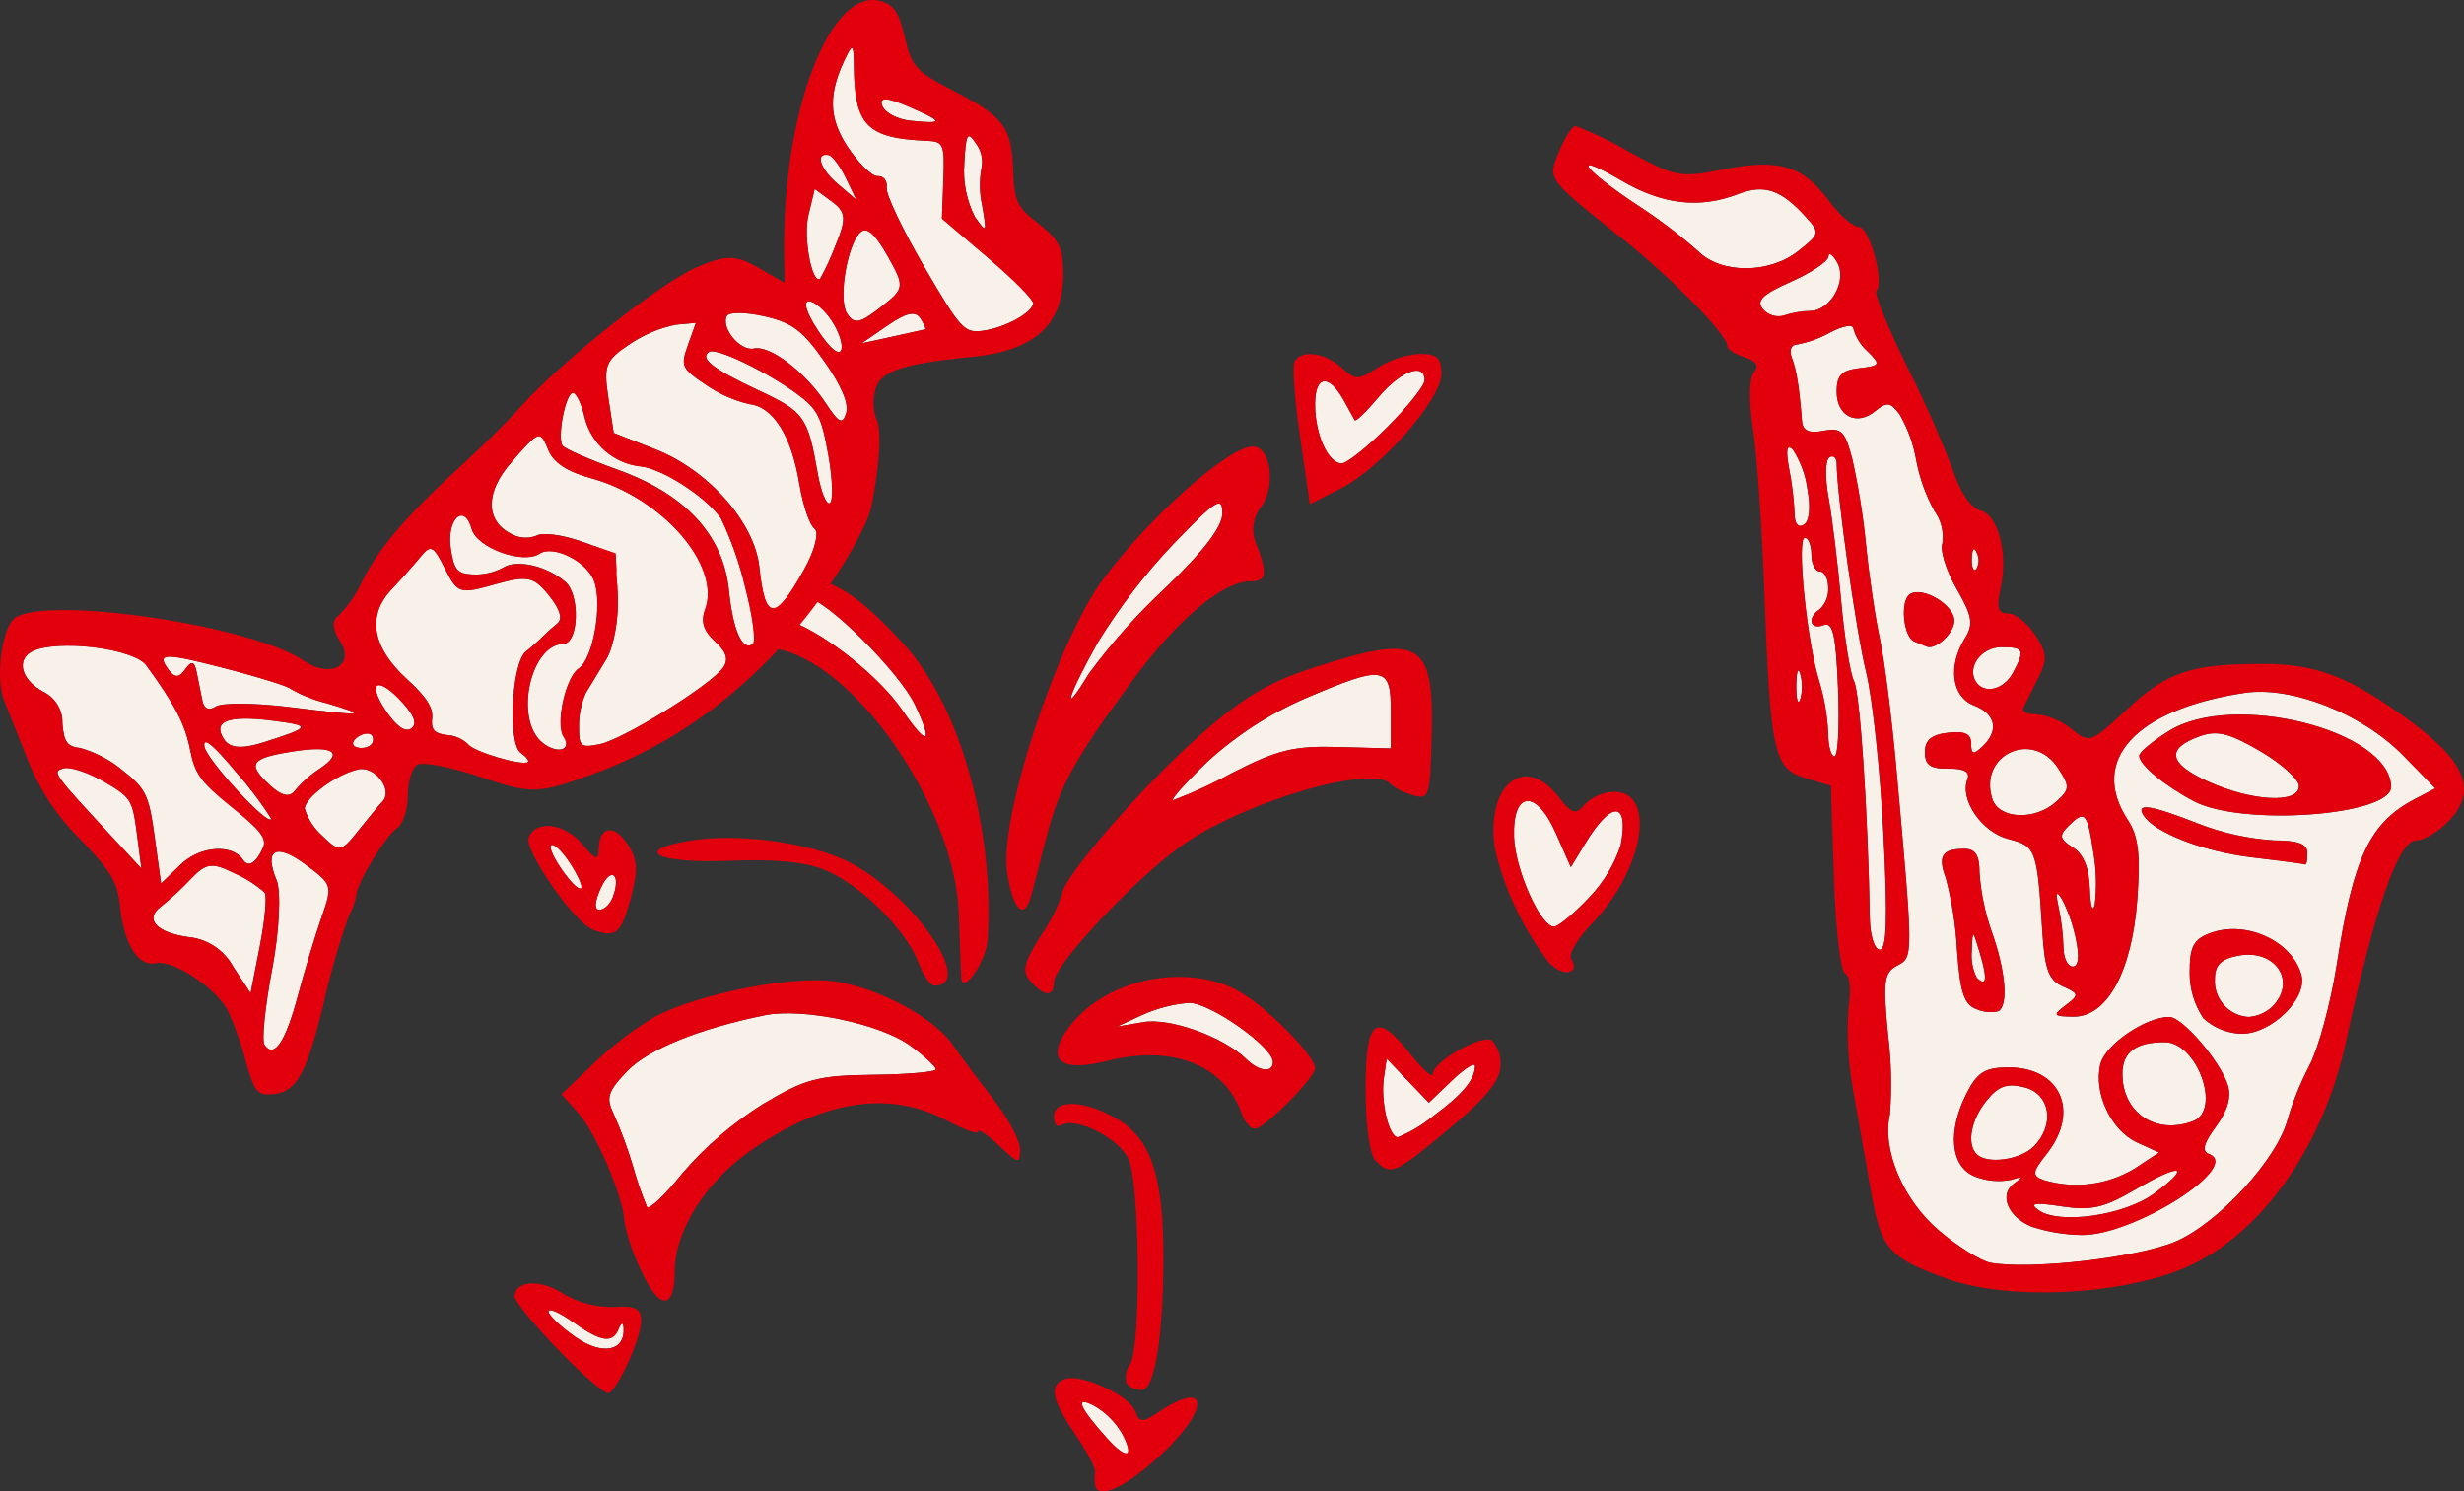 <?xml version="1.0" encoding="UTF-8"?>
<svg id="Ebene_1" data-name="Ebene 1" xmlns="http://www.w3.org/2000/svg" viewBox="0 0 270.473 163.738">
  <rect x="0" y="0" width="270.473" height="163.738" fill="#333333" stroke="none"/>
  <defs>
    <style>
      .cls-1 {
        fill: #e3000d;
      }

      .cls-1, .cls-2 {
        stroke-width: 0px;
      }

      .cls-2 {
        fill: #f7f1ea;
      }
    </style>
  </defs>
  <g id="Gruppe_510" data-name="Gruppe 510">
    <path id="Pfad_750" data-name="Pfad 750" class="cls-2" d="M198.001,57.614c.622-.384.771-1.9.39-3.976-.207-1.526-.75-2.986-1.589-4.277-.677-.642-.8.025-.39,2.193.311,1.617.506,3.255.583,4.9,0,1.053.412,1.53,1.006,1.163"/>
    <path id="Pfad_751" data-name="Pfad 751" class="cls-2" d="M206.746,91.573c-.356-6.977-1.212-14.971-1.9-17.763-1.1-4.439-3.226-19.5-3.233-22.893,0-.666-.365-.984-.809-.712s-.482,2.274-.086,4.439,1.018,7.26,1.381,11.321,1,8.04,1.423,8.847c.654,1.258,1.531,14.479,1.723,25.985.032,1.932.52,3.46,1.1,3.46.762,0,.872-3.458.4-12.687"/>
    <path id="Pfad_752" data-name="Pfad 752" class="cls-2" d="M197.171,75.198c-.019,1.522.173,2.257.425,1.632.258-.903.27-1.859.034-2.768-.233-.9-.441-.386-.46,1.136"/>
    <path id="Pfad_753" data-name="Pfad 753" class="cls-2" d="M201.657,28.797c-.508-.87-.935-1.156-.951-.635s-1.863,1.763-4.106,2.762c-3.158,1.406-3.853,2.088-3.082,3.017.565.667,1.468.941,2.308.7.923-.311,1.887-.48,2.861-.5,2.249,0,4.121-3.364,2.97-5.338"/>
    <path id="Pfad_754" data-name="Pfad 754" class="cls-2" d="M200.144,68.638c-1.484.569-1.8-.871-.389-1.746.633-.618.969-1.478.922-2.361,0-.986-.415-1.791-.922-1.791s-.923-.831-.923-1.846-.328-1.845-.728-1.845c-.914,0,.223,11.363,1.568,15.681.569,1.874.905,3.811,1,5.767,0,1.4.311,2.545.693,2.545s.555-3.352.389-7.452c-.244-5.984-.562-7.356-1.615-6.951"/>
    <path id="Pfad_755" data-name="Pfad 755" class="cls-2" d="M216.881,74.819c.885,1.433,3.068.926,4.068-.945,1.357-2.535,1.228-2.829-1.252-2.829-2.194,0-3.809,2.167-2.816,3.774"/>
    <path id="Pfad_756" data-name="Pfad 756" class="cls-2" d="M198.202,23.795c-2.686-2.968-4.538-3.595-7.38-2.5-4.264,1.646-8.326,1.177-12.864-1.482-5.633-3.3-4.364-1.37,1.779,2.708,2.337,1.516,4.56,3.201,6.65,5.042,2.5,2.514,7.8,2.518,10.988.008,2.4-1.889,2.427-2.009.827-3.776"/>
    <path id="Pfad_757" data-name="Pfad 757" class="cls-2" d="M227.538,93.037c1.17.73,1.785,2.236,1.857,4.544.059,1.9.306,2.678.549,1.731.224-1.92.169-3.863-.163-5.767-.659-4.391-.928-4.665-2.77-2.823-1.014,1.014-.925,1.408.527,2.315"/>
    <path id="Pfad_758" data-name="Pfad 758" class="cls-2" d="M226.35,98.728c-.645-1.014-.743-.767-.368.923.302,1.443.478,2.91.524,4.383.007,1.142.461,2.076,1.009,2.076.64,0,.767-1.072.356-3-.305-1.523-.817-2.998-1.521-4.383"/>
    <path id="Pfad_759" data-name="Pfad 759" class="cls-2" d="M216.926,62.491c.322-.539.349-1.204.073-1.768-.295-.736-.514-.517-.557.557-.04.973.178,1.518.484,1.211"/>
    <path id="Pfad_760" data-name="Pfad 760" class="cls-2" d="M217.341,104.679c-.8-2.673-.814-2.679-.892-.338-.108,1.03.077,2.071.535,3,1.072,1.071,1.2.147.357-2.66"/>
    <path id="Pfad_761" data-name="Pfad 761" class="cls-2" d="M218.687,87.69c.713,2.248,4.694,2.432,7.022.325,1.508-1.366,1.525-1.666.2-3.691-2.778-4.242-8.749-1.459-7.219,3.366"/>
    <path id="Pfad_762" data-name="Pfad 762" class="cls-2" d="M248.108,82.471c-3.377-1.979-4.734-2.319-6.615-1.653-3.779,1.333-3.491,2.992.864,4.977,4.838,2.195,10,2.459,10,.511,0-.74-1.912-2.466-4.249-3.835"/>
    <path id="Pfad_763" data-name="Pfad 763" class="cls-2" d="M245.666,104.915c-1.845.356-2.538,1.037-2.538,2.5-.163,2.171,1.466,4.063,3.637,4.225.018.001.036.003.054.004.962-.064,1.873-.454,2.584-1.105,2.788-2.786.378-6.413-3.737-5.625"/>
    <path id="Pfad_764" data-name="Pfad 764" class="cls-2" d="M246.363,76.076c-11.952,1.8-17.09,7.4-12.8,13.943,1.162,1.772,1.4,3.754,1.052,8.647-.568,7.945-3.3,13-7.016,12.951-2.236-.026-2.315-.141-.858-1.248,1.5-1.142,1.485-1.271-.312-2.072-1.535-.686-1.981-1.86-2.236-5.9-.581-9.2-.686-9.489-3.747-10.282-2.92-.756-5.35-4.31-4.488-6.559.313-.815-.364-1.19-2.1-1.164-1.961.029-2.563-.4-2.563-1.807,0-1.327.713-1.928,2.538-2.137s2.538.118,2.538,1.19c0,1.194.238,1.258,1.23.332,1.86-1.739,1.48-3.6-.923-4.518-2.439-.927-2.9-4.305-1-7.36.973-1.565.83-2.424-.917-5.465-1.138-1.985-1.833-4.225-1.543-4.977.18-1.242-.129-2.506-.861-3.525-.963-1.735-1.642-3.613-2.01-5.563-.301-1.774-.915-3.481-1.813-5.04-1-1.373-1.421-1.436-2.663-.405-2.048,1.7-4.264.595-4.264-2.124,0-1.781.537-2.339,2.481-2.567,2.328-.273,2.385-.388.922-1.84-.748-.66-1.289-1.522-1.559-2.482,0-.536-1.082-.37-2.538.39-1.139.642-2.376,1.091-3.662,1.329-.647,0-.886.628-.562,1.47.52,1.355.808,3.162,1.108,6.942.084,1.059.763,1.364,2.363,1.058,1.957-.373,2.363.028,3.166,3.127.698,3.151,1.206,6.342,1.52,9.554.329,3.3,1.005,7.867,1.5,10.15s1.315,8.72,1.814,14.3c1.871,20.866,1.871,20.632.079,21.591-1.448.775-1.567,1.693-.99,7.639.355,2.89.422,5.807.2,8.71-.89,3.847,1.426,9.347,5.351,12.707,2.078,1.779,4.663,3.387,5.746,3.575,4.429.767,16.039-.568,20.211-2.323,4.736-1.992,11.3-9.163,12.375-13.518.612-2.028,1.413-3.994,2.392-5.873.99-1.912,2.333-6.9,2.983-11.073,1.839-11.815,3.615-15.552,8.633-18.167l2.179-1.136-3.525-3.61c-4.481-4.588-12.258-7.654-17.435-6.871M209.679,65.207c1.434-.845,4.844,1.224,4.844,2.938,0,1.369-2.087,3.287-3.074,2.823-.085-.039-.674-.282-1.309-.537-1.243-.5-1.6-4.553-.461-5.224M215.599,93.188c1.248,0,1.692.7,1.692,2.652.163,2.244.628,4.455,1.384,6.574,1.5,4.245,1.8,7.958.692,8.6-.807.189-1.653.11-2.411-.226-1.36-.492-1.8-1.834-2.129-6.425-.139-2.678-.548-5.335-1.223-7.931-.924-2.429-.423-3.242,1.995-3.242M243.247,123.677c-1.354,1.832-1.586,2.715-.788,3.007,3.739,1.362-8.27,8.994-13.992,8.9-1.844-.033-3.673-.336-5.429-.9-2.629-1.056-3.656-3.55-1.959-4.758,1.009-.718.935-.8-.335-.394-1.314.251-2.673.13-3.922-.351-2.738-1.043-3.116-4.967-.891-9.271,1.141-2.206,2-2.723,4.548-2.723,5.71,0,7.853,4.829,4.2,9.469-1.609,2.047-1.658,2.4-.385,2.892,3.359,1.014,6.99.565,10-1.237l2.705-1.784-2.412-1.1c-2.87-1.308-4.814-5.47-4.025-8.617.535-2.134,4.961-5.161,7.545-5.161,1.435,0,5.592,4.835,6.432,7.483.411,1.3-.027,2.831-1.3,4.549M246.074,113.495c-1.559-.034-3.052-.634-4.2-1.688-1.015-1.505-1.545-3.285-1.518-5.1,0-2.749.429-3.573,2.208-4.25,3.945-1.5,9.082.849,10.063,4.6.668,2.557-3.275,6.432-6.547,6.432M253.047,94.907c-.126-.07-2.722-.416-5.767-.769-5.363-.623-10.815-2.73-11.992-4.635-.857-1.388.787-1.136,5.995.917,2.669,1.038,5.481,1.661,8.338,1.846,2.636,0,3.657.386,3.657,1.383,0,.761-.1,1.327-.231,1.258M240.82,87.96c-3.263-1.724-6-4-6-4.991,0-.388,1.486-1.622,3.3-2.744,7.055-4.361,24.172-.055,24.352,6.124.093,3.191-16.349,4.414-21.655,1.611"/>
    <path id="Pfad_765" data-name="Pfad 765" class="cls-2" d="M237.615,114.414c-3.172,0-4.638,1.1-4.638,3.486,0,4.283,3.691,6.745,7.768,5.182,3.134-1.2.437-8.668-3.13-8.668"/>
    <path id="Pfad_766" data-name="Pfad 766" class="cls-2" d="M222.212,119.368c-1.906-.478-2.844-.147-4.152,1.469-1.713,2.115-2.2,4.759-1.075,5.88s4.768.636,6.239-.834c2.382-2.382,1.851-5.8-1.012-6.515"/>
    <path id="Pfad_767" data-name="Pfad 767" class="cls-2" d="M234.444,130.564c-3.5,2.05-4.886,2.368-8.146,1.872-2.956-.449-3.588-.349-2.546.408,2.248,1.634,9.435.609,12.712-1.813,4.2-3.1,2.967-3.389-2.019-.467"/>
    <path id="Pfad_768" data-name="Pfad 768" class="cls-1" d="M216.957,110.789c.758.335,1.604.414,2.411.225,1.1-.64.806-4.352-.692-8.6-.756-2.12-1.221-4.332-1.384-6.576,0-1.957-.444-2.652-1.692-2.652-2.418,0-2.918.813-1.995,3.242.675,2.596,1.084,5.253,1.223,7.931.325,4.59.769,5.932,2.129,6.426M216.448,104.335c.078-2.34.094-2.335.892.338.839,2.809.715,3.733-.356,2.66-.458-.929-.644-1.969-.536-3"/>
    <path id="Pfad_769" data-name="Pfad 769" class="cls-1" d="M238.113,111.646c-2.584,0-7.01,3.027-7.545,5.159-.789,3.147,1.155,7.311,4.025,8.619l2.411,1.1-2.7,1.784c-3.01,1.803-6.641,2.252-10,1.237-1.273-.488-1.224-.845.385-2.891,3.65-4.641,1.507-9.469-4.2-9.469-2.544,0-3.407.517-4.548,2.722-2.226,4.3-1.847,8.23.891,9.271,1.249.482,2.608.603,3.922.351,1.27-.409,1.343-.324.335.395-1.7,1.208-.669,3.7,1.959,4.758,1.756.565,3.585.868,5.429.9,5.723.1,17.731-7.533,13.992-8.9-.8-.291-.565-1.175.788-3.006,1.27-1.718,1.708-3.254,1.3-4.549-.84-2.647-5-7.483-6.432-7.483M216.984,126.718c-1.122-1.122-.639-3.766,1.075-5.882,1.308-1.615,2.246-1.946,4.152-1.468,2.863.719,3.394,4.133,1.013,6.515-1.472,1.47-5.116,1.958-6.24.834M236.463,131.029c-3.277,2.422-10.465,3.447-12.713,1.813-1.04-.756-.409-.857,2.546-.408,3.261.5,4.649.178,8.147-1.872,4.986-2.922,6.219-2.637,2.019.467M240.745,123.081c-4.077,1.563-7.768-.9-7.768-5.182,0-2.385,1.466-3.486,4.637-3.486,3.568,0,6.263,7.465,3.13,8.668"/>
    <path id="Pfad_770" data-name="Pfad 770" class="cls-1" d="M264.644,79.224c-6.657-4.918-10.3-6.334-16.295-6.334-7.834,0-10.448.875-14.844,4.968-4,3.729-4.146,3.78-6.105,2.193-1.096-.893-2.423-1.457-3.827-1.625-1,0-1.668-.311-1.483-.692s.9-1.817,1.592-3.192c1.09-2.171,1.053-2.809-.282-4.845-.845-1.29-2.182-2.345-2.973-2.345-1.115,0-1.3-.617-.827-2.769.848-3.865-.247-8.033-2.25-8.557-.959-.25-2.177-1.979-2.83-4.015-1.496-3.948-3.195-7.817-5.092-11.589-2.17-4.406-3.729-8.227-3.465-8.491.913-.913-.754-7.024-1.918-7.024-.642,0-2.1-1.268-3.249-2.815-2.889-3.906-5.544-4.712-11.555-3.506-4.78.96-5.256.873-10.328-1.873-1.909-1.117-3.903-2.08-5.964-2.881-.356,0-1.157,1.231-1.78,2.736-1.31,3.162-1.479,2.928,6.907,9.624,5.492,4.383,11.535,10.561,11.535,11.791,0,.351.853.91,1.895,1.241,1.3.412,1.62.938,1.017,1.677-.531.653-.571,3.075-.1,6.151.427,2.791.983,10.68,1.235,17.532.663,18.045,1.037,19.777,4.488,20.825l2.835.86.333,10.15c.183,5.582.739,10.289,1.235,10.458s.667,1.811.374,3.691c-.224,3.137-.041,6.29.543,9.381.59,3.3,1.471,8.282,1.958,11.073,1.064,6.1,1.944,7.089,8.326,9.371,6.545,2.34,18.422,1.865,25.657-1.025,8.449-3.377,15.535-13.145,18.089-24.936q4.811-22.2,7.734-22.166c.865,0,2.5-.984,3.627-2.187,3.057-3.255,1.845-6.385-4.21-10.857M229.785,93.542c.332,1.904.387,3.847.164,5.767-.244.947-.491.168-.55-1.731-.072-2.308-.687-3.814-1.857-4.544-1.452-.907-1.541-1.3-.527-2.315,1.843-1.842,2.111-1.567,2.77,2.823M227.518,106.109c-.548,0-1-.934-1.008-2.076-.047-1.474-.222-2.94-.525-4.383-.375-1.69-.277-1.937.369-.923.704,1.385,1.216,2.86,1.521,4.383.411,1.926.284,3-.356,3M225.91,84.325c1.328,2.025,1.311,2.325-.2,3.69-2.329,2.108-6.309,1.924-7.022-.324-1.531-4.825,4.439-7.609,7.219-3.366M219.698,71.045c2.48,0,2.611.293,1.254,2.829-1,1.87-3.183,2.376-4.068.945-.994-1.607.622-3.774,2.815-3.774M216.444,61.279c.045-1.075.263-1.294.557-.558.277.564.25,1.23-.072,1.77-.307.306-.525-.238-.485-1.211M186.389,27.562c-2.09-1.841-4.313-3.527-6.65-5.043-6.143-4.077-7.411-6.008-1.779-2.706,4.538,2.659,8.6,3.128,12.864,1.482,2.843-1.1,4.694-.469,7.38,2.5,1.6,1.767,1.574,1.887-.827,3.776-3.191,2.51-8.489,2.506-10.988-.008M193.523,33.942c-.772-.931-.076-1.612,3.082-3.017,2.243-1,4.091-2.242,4.106-2.763s.443-.234.951.635c1.151,1.976-.721,5.338-2.97,5.338-.974.02-1.938.188-2.861.5-.84.241-1.743-.033-2.308-.7M196.408,51.546c-.405-2.168-.286-2.834.39-2.191.839,1.291,1.382,2.751,1.589,4.277.381,2.075.232,3.592-.39,3.975-.593.368-1-.108-1-1.162-.077-1.645-.272-3.283-.584-4.9M197.602,76.822c-.252.626-.444-.11-.425-1.632s.226-2.034.46-1.136c.236.909.224,1.865-.034,2.768M201.381,83.036c-.381,0-.693-1.146-.693-2.546-.095-1.956-.431-3.893-1-5.767-1.347-4.318-2.484-15.681-1.569-15.681.4,0,.728.831.728,1.846s.416,1.845.923,1.845.922.806.922,1.791c.047.883-.289,1.743-.922,2.361-1.415.875-1.095,2.315.389,1.746,1.053-.4,1.371.967,1.615,6.953.166,4.1-.008,7.453-.389,7.452M206.354,104.257c-.584,0-1.072-1.528-1.105-3.46-.192-11.506-1.067-24.728-1.722-25.987-.418-.806-1.059-4.787-1.422-8.847s-.985-9.155-1.381-11.321-.358-4.163.086-4.437.808.045.809.709c.007,3.39,2.135,18.454,3.233,22.893.69,2.791,1.546,10.785,1.9,17.763.47,9.23.362,12.688-.4,12.688M265.152,87.687c-5.018,2.616-6.794,6.352-8.634,18.167-.65,4.178-1.992,9.161-2.983,11.074-.978,1.879-1.779,3.845-2.391,5.872-1.074,4.355-7.638,11.525-12.375,13.518-4.172,1.757-15.782,3.09-20.211,2.323-1.083-.187-3.669-1.8-5.746-3.575-3.926-3.359-6.242-8.86-5.351-12.707.222-2.903.155-5.82-.2-8.71-.576-5.945-.457-6.864.991-7.639,1.791-.959,1.792-.725-.079-21.589-.5-5.584-1.317-12.019-1.816-14.3s-1.173-6.851-1.5-10.15c-.313-3.212-.82-6.403-1.519-9.554-.8-3.1-1.21-3.5-3.166-3.127-1.6.306-2.28,0-2.363-1.058-.3-3.78-.588-5.586-1.107-6.941-.324-.844-.085-1.468.562-1.472,1.283-.239,2.518-.69,3.654-1.333,1.455-.76,2.538-.926,2.538-.39.269.961.81,1.823,1.559,2.482,1.462,1.454,1.4,1.568-.923,1.84-1.944.23-2.481.786-2.481,2.567,0,2.719,2.215,3.823,4.264,2.124,1.241-1.031,1.659-.966,2.663.406.897,1.56,1.511,3.266,1.813,5.04.368,1.95,1.047,3.827,2.01,5.562.731,1.018,1.039,2.279.86,3.519-.289.753.407,2.991,1.545,4.977,1.745,3.041,1.889,3.9.917,5.465-1.9,3.055-1.439,6.434,1,7.361,2.4.913,2.783,2.778.922,4.517-.992.926-1.231.862-1.231-.332,0-1.072-.7-1.4-2.537-1.189s-2.538.809-2.538,2.136c0,1.413.6,1.837,2.563,1.807,1.737-.026,2.413.35,2.1,1.164-.864,2.25,1.568,5.8,4.488,6.559,3.061.793,3.166,1.079,3.747,10.282.256,4.044.7,5.218,2.235,5.9,1.8.8,1.817.931.312,2.074-1.456,1.106-1.378,1.221.859,1.248,3.711.044,6.448-5.007,7.016-12.952.35-4.893.108-6.875-1.052-8.647-4.288-6.544.851-12.139,12.8-13.943,5.177-.782,12.954,2.283,17.435,6.872l3.525,3.61-2.175,1.142Z"/>
    <path id="Pfad_771" data-name="Pfad 771" class="cls-1" d="M214.524,68.148c0-1.714-3.41-3.783-4.845-2.938-1.139.672-.781,4.722.462,5.224.634.256,1.223.5,1.309.538.986.463,3.074-1.455,3.074-2.824"/>
    <path id="Pfad_772" data-name="Pfad 772" class="cls-1" d="M238.125,80.228c-1.816,1.122-3.3,2.356-3.3,2.745,0,.99,2.735,3.266,6,4.99,5.307,2.8,21.748,1.581,21.655-1.611-.18-6.18-17.3-10.485-24.351-6.124M242.36,85.797c-4.353-1.976-4.641-3.635-.864-4.977,1.88-.666,3.238-.326,6.615,1.653,2.336,1.369,4.249,3.1,4.249,3.835,0,1.948-5.162,1.684-10-.511"/>
    <path id="Pfad_773" data-name="Pfad 773" class="cls-1" d="M249.623,92.268c-2.858-.185-5.67-.808-8.339-1.845-5.207-2.052-6.851-2.3-5.994-.917,1.177,1.9,6.629,4.011,11.992,4.634,3.044.355,5.64.7,5.767.769s.231-.5.231-1.257c0-1-1.022-1.384-3.657-1.384"/>
    <path id="Pfad_774" data-name="Pfad 774" class="cls-1" d="M242.568,102.456c-1.778.676-2.207,1.5-2.207,4.25-.024,1.816.509,3.596,1.527,5.1,1.149,1.053,2.642,1.653,4.2,1.687,3.271,0,7.215-3.874,6.546-6.432-.981-3.754-6.117-6.1-10.063-4.6M249.407,110.543c-.71.653-1.622,1.044-2.584,1.108-2.173-.13-3.828-1.997-3.698-4.17.001-.02.003-.04.004-.06,0-1.466.693-2.149,2.538-2.5,4.115-.791,6.525,2.836,3.737,5.624"/>
  </g>
  <g id="Gruppe_509" data-name="Gruppe 509">
    <path id="Pfad_775" data-name="Pfad 775" class="cls-2" d="M99.959,114.821c-3.268-2.415-11.826-4.212-16.012-3.361-7.2,1.463-12.807,3.746-15.108,6.147-2.118,2.211-2.338,2.911-1.468,4.692.833,1.883,1.546,3.817,2.134,5.791.418,1.495.923,2.964,1.512,4.4.219.386,1.978-1.278,3.908-3.7,2.538-2.943,5.502-5.49,8.792-7.557,4.683-2.8,6.055-3.167,12.145-3.237,3.776-.045,6.868-.313,6.872-.6s-1.245-1.444-2.775-2.576"/>
    <path id="Pfad_776" data-name="Pfad 776" class="cls-2" d="M135.26,84.857c4.952-2.539,6.753-2.98,11.64-2.845l5.779.159v-4.091c0-5-.733-5.109-9.467-1.382-3.9,1.701-7.493,4.032-10.636,6.9-2.421,2.333-4.127,4.247-3.789,4.253,2.225-.845,4.388-1.845,6.473-2.994"/>
    <path id="Pfad_777" data-name="Pfad 777" class="cls-2" d="M119.506,73.99c2.477-3.367,5.262-6.496,8.319-9.347,4.35-4.181,6.357-6.8,6.357-8.3,0-1.918-.662-1.5-5.335,3.337-3.144,3.311-5.933,6.94-8.323,10.83-3.32,5.891-4.1,8.563-1.018,3.482"/>
    <path id="Pfad_778" data-name="Pfad 778" class="cls-2" d="M67.911,145.892c-.66,1.634-1.937,1.442-5.025-.756-1.477-1.052-2.678-1.572-2.67-1.156s1.336,1.679,2.949,2.807c2.936,2.051,5.466,1.569,5.285-1.007-.047-.655-.246-.613-.54.113"/>
    <path id="Pfad_779" data-name="Pfad 779" class="cls-2" d="M87.046,68.296c3.8,1.479,9.549,6.1,11.972,9.639,2.8,4.093,3.487,3.809,1.4-.583-1.706-3.595-9.858-11.694-11.749-11.67-.906.09-1.779.388-2.551.872-1.1.7-.928,1.023.925,1.743"/>
    <path id="Pfad_780" data-name="Pfad 780" class="cls-2" d="M147.284,50.871c.557,0,2.831-1.818,5.053-4.04s4.04-4.51,4.04-5.086c0-1.992-2.62-1.033-5.042,1.844-1.338,1.591-2.519,2.735-2.626,2.544s-.639-1.155-1.183-2.142c-1.653-2.993-3.172-2.805-3.172.391,0,3.319,1.43,6.49,2.929,6.49"/>
    <path id="Pfad_781" data-name="Pfad 781" class="cls-2" d="M71.76,68.21c3.333,2.424,4.321,2.255,5.158-.877.36-1.198.295-2.483-.182-3.639-.629-.977-.946-.791-1.386.815-.719,2.624-1.045,2.6-3.672-.231-2.316-2.5-4.088-3-4.066-1.156.02,1.621.951,2.764,4.147,5.088"/>
    <path id="Pfad_782" data-name="Pfad 782" class="cls-2" d="M65.798,99.884c.513,0,1.168-.61,1.454-1.356.974-2.538-.18-3.489-1.287-1.06-.692,1.516-.754,2.417-.167,2.417"/>
    <path id="Pfad_783" data-name="Pfad 783" class="cls-2" d="M63.793,97.51c.2-.189-.357-1.433-1.229-2.764s-1.8-2.206-2.066-1.942c-.542.543,2.744,5.236,3.3,4.706"/>
    <path id="Pfad_784" data-name="Pfad 784" class="cls-2" d="M130.504,110.098c-1.765.147-3.492.594-5.106,1.322l-2.775,1.282,2.9-.492c2.9-.492,8.771,1.617,11.271,4.054,1.427,1.39,2.94,1.562,2.94.333,0-1.665-6.923-6.54-9.228-6.5"/>
    <path id="Pfad_785" data-name="Pfad 785" class="cls-2" d="M159.386,118.62l-2.544,2.437-2.312-2.412-2.312-2.412-.308,2.092c-.38,2.578.548,6.527,1.533,6.527,1.394-.571,2.693-1.349,3.855-2.308,3.237-2.387,4.59-4,4.615-5.494.008-.477-1.13.23-2.528,1.569"/>
    <path id="Pfad_786" data-name="Pfad 786" class="cls-2" d="M174.039,92.558l-1.609,2.646-1.641-3.722c-2.161-4.9-4.751-4.68-4.591.384.113,3.588,2.9,9.866,4.384,9.866.461,0,2.184-1.429,3.833-3.176,1.586-1.635,2.781-3.61,3.492-5.774.926-4.846-.988-4.957-3.867-.224"/>
    <path id="Pfad_787" data-name="Pfad 787" class="cls-2" d="M120.179,154.375c-2.265-1.212-1.779.055,1.353,3.536,2.2,2.441,3.061,2.125,1.608-.59-.726-1.214-1.744-2.226-2.961-2.946"/>
    <path id="Pfad_788" data-name="Pfad 788" class="cls-1" d="M136.428,109.089c-5.991-3.7-15.641-1.615-19.452,4.21-2.105,3.219-.38,4.419,4.563,3.175,7.188-1.811,12.886.437,14.791,5.836.313.89.951,1.618,1.415,1.618,1.038,0,6.612-5.611,6.612-6.657,0-1.278-4.84-6.273-7.929-8.181M136.792,116.264c-2.5-2.436-8.365-4.547-11.271-4.054l-2.9.492,2.775-1.281c1.614-.728,3.341-1.176,5.106-1.323,2.306-.041,9.228,4.834,9.228,6.5,0,1.229-1.513,1.057-2.94-.333"/>
    <path id="Pfad_789" data-name="Pfad 789" class="cls-1" d="M177.199,86.936c-1.218.026-2.38.519-3.244,1.378-.991,1.195-1.383,1.071-2.954-.925-3.731-4.745-7.993-1.1-6.879,5.887,1.07,4.488,3.073,8.7,5.877,12.364,1.457,1.637,3.522,1.342,2.473-.352-.319-.518.693-2.257,2.25-3.867,5.7-5.891,7.169-14.486,2.477-14.486M170.581,101.735c-1.482,0-4.271-6.279-4.384-9.866-.159-5.064,2.431-5.281,4.593-.384l1.64,3.721,1.609-2.645c2.878-4.733,4.793-4.622,3.867.224-.711,2.164-1.906,4.139-3.492,5.774-1.648,1.747-3.372,3.176-3.833,3.176"/>
    <path id="Pfad_790" data-name="Pfad 790" class="cls-1" d="M67.369,143.492c-1.946.034-3.864-.471-5.54-1.46-2.493-1.633-5.326-1.467-5.326.313,0,.5,2.184,3.167,4.855,5.931s5.141,4.859,5.49,4.654c1.1-.641,3.525-6.088,3.525-7.9,0-1.384-.61-1.7-3.006-1.535M63.167,146.788c-1.613-1.128-2.94-2.391-2.949-2.807s1.192.1,2.67,1.156c3.088,2.2,4.365,2.392,5.025.756.293-.726.492-.768.54-.112.18,2.577-2.349,3.059-5.285,1.006"/>
    <path id="Pfad_791" data-name="Pfad 791" class="cls-1" d="M104.589,114.707c-2.024-2.964-8.167-6.265-12.957-6.961-4.616-.672-14.792,1.31-19.662,3.829-2.398,1.424-4.627,3.115-6.645,5.04l-3.694,3.513,1.9,2.131c1.925,2.154,4.97,9.375,5.007,11.873.378,1.855.994,3.654,1.833,5.351,1.983,4.37,3.695,4.4,3.695.074s3.229-9.569,8.052-13.032c7.946-5.7,15.448-6.917,21.786-3.521,1.9,1.018,3.455,1.571,3.455,1.227s1.04.352,2.312,1.546c2.144,2.015,2.312,2.043,2.3.392,0-.978-1.357-3.5-3.006-5.606s-3.619-4.741-4.383-5.858M95.854,117.996c-6.09.071-7.462.436-12.145,3.237-3.29,2.068-6.253,4.615-8.792,7.558-1.93,2.42-3.688,4.085-3.908,3.7-.589-1.436-1.094-2.905-1.512-4.4-.587-1.974-1.3-3.909-2.134-5.792-.87-1.779-.65-2.479,1.468-4.69,2.3-2.4,7.909-4.683,15.108-6.147,4.186-.852,12.743.945,16.012,3.36,1.529,1.131,2.778,2.29,2.775,2.577s-3.1.555-6.872.6"/>
    <path id="Pfad_792" data-name="Pfad 792" class="cls-1" d="M116.506,123.531c1.571-.971,6.333,1.432,7.377,3.723,1.254,2.749,1.391,20.6.176,22.523-.449.594-.595,1.364-.395,2.081.416.482,1.026.753,1.663.739,1.43,0,2.386-5.906,2.379-14.695-.008-8.686-1.35-12.774-4.906-14.943-3.595-2.191-7.112-2.372-7.112-.363,0,.793.369,1.214.819.936"/>
    <path id="Pfad_793" data-name="Pfad 793" class="cls-1" d="M113.215,98.265c.233-.89.961-3.7,1.616-6.242,1.475-5.727,3.092-8.675,9.561-17.422,4.958-6.705,9.839-10.784,12.9-10.784,1.728,0,1.859-.806.65-3.988-.656-1.411-.442-3.073.55-4.272,1.6-2.292.973-6.536-.971-6.536-2.639,0-11.222,7.6-16.375,14.5-5.071,6.79-11.488,26.282-10.6,32.2.637,4.249,1.9,5.453,2.663,2.545M120.52,70.509c2.39-3.89,5.179-7.519,8.323-10.83,4.673-4.841,5.335-5.255,5.335-3.337,0,1.5-2.007,4.12-6.357,8.3-3.057,2.851-5.842,5.98-8.319,9.347-3.083,5.082-2.3,2.409,1.018-3.482"/>
    <path id="Pfad_794" data-name="Pfad 794" class="cls-1" d="M127.326,154.941c-1.957,1.281-2.223,1.278-2.728-.039-.666-1.735-5.995-4.152-7.708-3.5-1.767.679-1.486,2.194,1.119,6.028,1.277,1.88,2.268,3.747,2.2,4.145-.067.471-.071.949-.011,1.421.27,1.707,3.258.386,7.066-3.123,5.523-5.092,5.565-8.543.059-4.936M121.523,157.906c-3.132-3.48-3.617-4.747-1.353-3.537,1.217.721,2.235,1.734,2.961,2.948,1.453,2.713.59,3.03-1.608.589"/>
    <path id="Pfad_795" data-name="Pfad 795" class="cls-1" d="M143.787,55.351l3.407-1.739c4.449-2.27,11.033-9.778,11.033-12.582,0-1.719-.5-2.182-2.345-2.182-1.649.116-3.244.634-4.647,1.509-2.13,1.4-2.429,1.4-3.971,0-1.813-1.64-4.355-1.986-5.149-.7-.276.444-.012,4.158.584,8.251l1.088,7.443ZM147.527,43.99c.544.987,1.077,1.951,1.184,2.142s1.287-.953,2.625-2.544c2.422-2.877,5.042-3.836,5.042-1.844,0,.576-1.818,2.864-4.039,5.086s-4.5,4.04-5.055,4.04c-1.5,0-2.928-3.171-2.928-6.49,0-3.2,1.519-3.384,3.17-.391"/>
    <path id="Pfad_796" data-name="Pfad 796" class="cls-1" d="M163.778,114.218c-1.123-.694-6.472,2.329-6.486,3.667-.006.527-1.077-.4-2.379-2.049-3.866-4.9-5.01-4.048-5.01,3.746,0,4.018.45,7.2,1.11,7.86,1.659,1.66,2.028,1.5,8.091-3.548,4-3.331,5.6-5.29,5.6-6.881.08-1.018-.252-2.025-.923-2.795M157.299,122.544c-1.162.958-2.462,1.736-3.855,2.308-.985,0-1.913-3.949-1.534-6.527l.309-2.092,2.312,2.411,2.312,2.412,2.544-2.435c1.4-1.341,2.537-2.047,2.528-1.571-.025,1.5-1.38,3.108-4.615,5.5"/>
    <path id="Pfad_797" data-name="Pfad 797" class="cls-1" d="M85.83,71.361c8.648,2.177,19.026,17.644,19.416,28.934.106,3.079.224,6.222.26,6.986.1,2.063,2.75-1.687,2.9-4.107.768-12.256-3.035-25.7-9.174-32.422-4.9-5.364-7.483-7.03-12.028-7.749-2.6-.411-5.082-.4-5.509.032s-.609,2.243-.4,4.029c.348,2.984.72,3.337,4.534,4.3M86.129,66.555c.772-.482,1.645-.781,2.551-.872,1.891-.022,10.043,8.077,11.749,11.671,2.084,4.391,1.4,4.675-1.4.583-2.422-3.536-8.167-8.161-11.972-9.64-1.853-.719-2.026-1.046-.925-1.743"/>
    <path id="Pfad_798" data-name="Pfad 798" class="cls-1" d="M72.222,71.539c4.171,2.954,5.4,2.982,5.993.139l.96-4.623c1.086-5.234-1.883-8.862-4.835-5.91-.752.752-1.763.591-3.781-.6-3.532-2.087-5.735-1.258-5.735,2.158,0,2.753,1.732,4.821,7.4,8.837M71.681,64.281c2.627,2.835,2.954,2.855,3.673.231.44-1.606.756-1.792,1.385-.815.477,1.156.542,2.441.182,3.638-.838,3.133-1.825,3.3-5.158.878-3.2-2.323-4.127-3.466-4.147-5.087-.022-1.847,1.75-1.344,4.066,1.156"/>
    <path id="Pfad_799" data-name="Pfad 799" class="cls-1" d="M80.082,94.498c5.092-.206,8.407.132,10.636,1.084,3.857,1.648,8.759,6.544,10.093,10.082.527,1.4,1.316,2.543,1.752,2.543,4.62,0-2.485-10.162-9.533-13.638-4.3-2.121-12.317-3.154-17.475-2.252-6.251,1.093-3.334,2.5,4.528,2.181"/>
    <path id="Pfad_800" data-name="Pfad 800" class="cls-1" d="M65.033,102.038c2.5,1.005,3.142.493,4.167-3.31.866-3.22.809-4.312-.312-6.041-1.476-2.273-3.119-1.989-3.168.547-.027,1.292-.333,1.2-1.767-.517-1.957-2.346-5.144-2.755-5.911-.758-.529,1.379,4.933,9.25,6.992,10.078M65.966,97.467c1.105-2.429,2.261-1.479,1.287,1.059-.286.747-.94,1.357-1.455,1.357-.586,0-.524-.9.168-2.417M60.498,92.803c.264-.264,1.195.61,2.068,1.942s1.424,2.576,1.228,2.764c-.551.531-3.837-4.163-3.3-4.706"/>
    <path id="Pfad_801" data-name="Pfad 801" class="cls-1" d="M129.448,93.025c6.664-4.892,21.321-9.251,23.226-6.908.708.544,1.517.941,2.381,1.168,1.817.566,1.929.222,2.1-6.461.27-10.462-1.206-11.321-12.953-7.529-5.008,1.619-7.817,3.3-12.626,7.552-6.186,5.474-14.969,15.6-14.969,17.265-.56,1.628-1.345,3.169-2.333,4.579-1.92,3.041-2.125,3.934-1.156,5.033,1.514,1.719,2.564,1.757,2.564.093,0-1.812,8.443-10.885,13.765-14.792M132.57,83.597c3.142-2.868,6.735-5.199,10.635-6.9,8.735-3.727,9.468-3.619,9.468,1.382v4.09l-5.779-.158c-4.886-.134-6.687.306-11.64,2.845-2.085,1.149-4.248,2.149-6.474,2.993-.337-.006,1.368-1.919,3.79-4.252"/>
  </g>
  <g id="Gruppe_508" data-name="Gruppe 508">
    <path id="Pfad_802" data-name="Pfad 802" class="cls-2" d="M11.393,85.803c-1.72-1-3.7-1.657-4.4-1.456-1.318.378-1.3.41,5.748,8l2.778,2.994-.5-3.86c-.481-3.694-.635-3.936-3.627-5.68"/>
    <path id="Pfad_803" data-name="Pfad 803" class="cls-2" d="M22.44,81.959c.24,1.479,7.172,8.965,7.331,7.918-1.118-1.771-2.382-3.447-3.777-5.01-2.576-3.115-3.742-4.07-3.553-2.908"/>
    <path id="Pfad_804" data-name="Pfad 804" class="cls-2" d="M28.942,81.491c5.259-1.679,5.314-1.832.862-2.393-4.8-.6-6.513.084-5.2,2.081.635.964,1.99,1.062,4.337.312"/>
    <path id="Pfad_805" data-name="Pfad 805" class="cls-2" d="M32.376,86.789c.778-.925,1.688-1.731,2.7-2.392,2.766-1.82,1.514-2.61-3-1.889-4.606.736-5,1.349-2.408,3.73,1.256,1.155,2.146,1.335,2.709.55"/>
    <path id="Pfad_806" data-name="Pfad 806" class="cls-2" d="M17.68,96.988l2.163-2.087c2.116-2.042,5.664-2.3,6.848-.5.574.871,1.416.355,2.176-1.331.452-1.005-.244-1.916-3.409-4.456-3.383-2.715-4.068-3.654-4.579-6.272-.553-2.829-1.677-5-4.821-9.3-1.235-1.69-8.468-2.773-11.9-1.784-2.446.7-2.134,3.2.584,4.675,1.336.644,2.163,2.018,2.109,3.5.189,2.067.518,2.515,1.983,2.687,1.686.484,3.254,1.312,4.606,2.431,2.568,2.005,2.917,2.724,3.545,7.328l.695,5.109Z"/>
    <path id="Pfad_807" data-name="Pfad 807" class="cls-2" d="M29.055,97.991c-.99-.877-2.112-1.593-3.325-2.122-2.482-1.222-3.1-1.138-4.806.648-1.016,1.074-2.103,2.079-3.254,3.007-1.854,1.367-.487,2.877,3.032,3.351,2.082.206,3.925,1.437,4.914,3.281l1.892,2.876,1.011-5.161c.555-2.838.8-5.485.536-5.88"/>
    <path id="Pfad_808" data-name="Pfad 808" class="cls-2" d="M107.817,22.56c-.302-1.365-.325-2.777-.067-4.151.179-.93-.044-1.893-.612-2.651-.934-1.419-1.109-1.117-1.288,2.228-.147,1.999.25,4.001,1.148,5.793,1.313,1.862,1.338,1.823.819-1.219"/>
    <path id="Pfad_809" data-name="Pfad 809" class="cls-2" d="M91.96,20.192l2.041,1.738-1.144-2.376c-.63-1.308-1.475-2.446-1.878-2.528-1.539-.317-.974,1.5.981,3.167"/>
    <path id="Pfad_810" data-name="Pfad 810" class="cls-2" d="M33.604,94.959c-3.285-2.454-4.661-1.746-3.242,1.668.518,1.248.3,5.629-.478,9.737s-1.166,7.853-.855,8.324c1.039,1.58,2.3-.256,3.651-5.307.736-2.756,1.905-6.636,2.6-8.622,1.242-3.558,1.218-3.641-1.672-5.8"/>
    <path id="Pfad_811" data-name="Pfad 811" class="cls-2" d="M90.022,30.606c.65-1.172,1.213-2.39,1.686-3.644,1.231-2.975,1.17-3.683-.416-4.851l-1.858-1.368-.7,2.916c-.569,2.386.384,7.541,1.285,6.947"/>
    <path id="Pfad_812" data-name="Pfad 812" class="cls-2" d="M92.329,38.453c.251-.54-.2-1.978-1-3.2s-1.945-2.2-2.54-2.184c-.654.019-.258,1.282,1,3.2s2.263,2.778,2.539,2.184"/>
    <path id="Pfad_813" data-name="Pfad 813" class="cls-2" d="M20.3,73.514c.734-1.02,1.04-.952,1.291.287.18.894.46,2.283.621,3.087.185.926.732,1.172,1.49.672.659-.434,4.33-.4,8.154.074,8.207,1.019,8.71.964,3.992-.441-1.372-.331-2.691-.854-3.917-1.553-.2-.275-3.616-1.336-7.585-2.36-5.978-1.542-7.024-1.567-6.11-.144.828,1.291,1.341,1.384,2.064.377"/>
    <path id="Pfad_814" data-name="Pfad 814" class="cls-2" d="M39.016,81.984c.502.205,1.07.168,1.541-.1.389-.227.522-.725.3-1.116-.232-.352-.925-.31-1.541.1s-.752.908-.3,1.117"/>
    <path id="Pfad_815" data-name="Pfad 815" class="cls-2" d="M99.981,13.256c3.668.363,3.63.12-.246-1.554-2.4-1.036-3.242-1.06-2.883-.085.28.759,1.688,1.5,3.129,1.639"/>
    <path id="Pfad_816" data-name="Pfad 816" class="cls-2" d="M39.34,84.46c-2.4.527-5.922,3.118-5.888,4.335.365,1.161,1.046,2.197,1.966,2.994,1.838,1.791,2.032,1.764,3.863-.533,1.059-1.33,2.287-2.812,2.728-3.294,1.149-1.258-.864-3.9-2.67-3.5"/>
    <path id="Pfad_817" data-name="Pfad 817" class="cls-2" d="M97.424,35.733l-2.844,1.956,3.372-.734c1.856-.4,3.477-.766,3.6-.8s-.112-.587-.529-1.221c-.547-.831-1.555-.606-3.6.8"/>
    <path id="Pfad_818" data-name="Pfad 818" class="cls-2" d="M83.888,34.721c-2.05-.469-3.9-.478-4.113-.021-.629,1.354,1.5,3.888,2.987,3.562,1.754-.384,5.615,2.556,7.885,6,1.44,2.188,1.844,2.384,2.24,1.086.318-1.044-.5-2.981-2.394-5.681-2.382-3.392-3.518-4.244-6.6-4.95"/>
    <path id="Pfad_819" data-name="Pfad 819" class="cls-2" d="M97.475,28.181c-1.307-2.338-2.22-3.221-2.877-2.789-1.512.994-2.659,7.446-1.608,9.043.786,1.195,1.414,1.076,3.672-.7,2.646-2.074,2.671-2.236.813-5.559"/>
    <path id="Pfad_820" data-name="Pfad 820" class="cls-2" d="M108.484,28.324l-5.084-4.325.157-4.231c.146-3.968.032-4.237-1.84-4.316-6.552-.276-7.926-1.685-7.978-8.181-.019-2.286-.131-2.48-.74-1.277-2.1,4.152-2.091,6.867.031,10.09,1.188,1.805,2.67,3.266,3.293,3.248.7-.02,1.089.481,1.013,1.325-.066.747,1.792,4.639,4.13,8.648,3.987,6.838,4.383,7.272,6.4,7.007,2.369-.312,5.341-1.9,5.562-2.975.078-.378-2.147-2.634-4.943-5.013"/>
    <path id="Pfad_821" data-name="Pfad 821" class="cls-2" d="M87.403,43.184c-3.4-2.467-8.8-5.046-9.558-4.557-1.092.7.421,1.89,5.36,4.2,5.1,2.382,5.463,2.893,6.563,9.155.358,2.037.959,3.5,1.335,3.253s.3-2.624-.173-5.28c-.752-4.232-1.189-5.071-3.526-6.769"/>
    <path id="Pfad_822" data-name="Pfad 822" class="cls-2" d="M65.222,63.797c-.776-2.157-4.47-4.015-5.989-3.015-1.826,1.2-6.867-.633-7.453-2.712-.831-2.948-2.795-1.065-2.288,2.193.363,2.327.7,2.722,2.433,2.806,1.139.048,2.271-.207,3.28-.738,1.485-.977,4.784-.234,6.858,1.545,1.647,1.41,1.473,6.758-.219,6.806-3.66.1-5.407,8.328-2.3,10.843,1.614,1.309,3.3.84,2.323-.646-.911-1.384.236-6.56,1.662-7.5,1.578-1.039,2.632-6.994,1.7-9.585"/>
    <path id="Pfad_823" data-name="Pfad 823" class="cls-2" d="M57.158,82.644c-1.45-1.04-1-9.87.569-11.12.647-.514,1.265-1.063,1.853-1.644.505-.509,1.04-.989,1.6-1.437.624-.495.305-1.555-.934-3.093-1.661-2.062-2.365-2.2-5.921-1.2-3.861,1.092-4.1,1.018-5.468-1.707-1.287-2.559-1.56-2.692-2.689-1.315-.69.844-2.131,2.464-3.2,3.6-2.712,2.88-2.116,6.336,1.689,9.813,2.162,1.975,2.91,3.14,2.778,4.326-.137,1.235.251,1.672,1.618,1.824.874.053,1.701.413,2.335,1.017.522.794,5.888,2.4,6.554,1.957.184-.12-.171-.581-.787-1.023"/>
    <path id="Pfad_824" data-name="Pfad 824" class="cls-2" d="M87.74,53.09c-.848-5.218-2.858-8.43-5.457-8.718-1.72-.399-3.349-1.122-4.8-2.129-2.675-1.8-2.786-2.05-1.965-4.356l.872-2.445-2.18.2c-1.826.369-3.56,1.099-5.1,2.148-2.64,1.764-2.864,2.323-2.33,5.845l.59,3.894,4.6,1.807c5.812,2.287,10.877,8.04,11.393,12.943.627,5.961,1.7,5.995,4.956.157,1.143-2.052,1.631-4.018,1.092-4.4s-1.283-2.607-1.662-4.941"/>
    <path id="Pfad_825" data-name="Pfad 825" class="cls-2" d="M42.292,77.928c1.158,1.76,2.164,2.5,2.821,2.064.7-.458.43-1.334-.844-2.763-2.69-3.02-4.1-2.523-1.977.7"/>
    <path id="Pfad_826" data-name="Pfad 826" class="cls-2" d="M79.164,56.952c-1.508-2.292-6.383-5.479-8.791-5.746-3.003-.303-5.488-2.467-6.2-5.4-.31-1.395-.873-2.6-1.25-2.677-.786-.163-1.8,4.832-1.17,5.784.227.345,2.945,1.536,6.041,2.646,7.43,2.665,11.6,7.178,12.217,13.217.449,4.4,1.457,6.706,2.607,5.95.384-.252.012-3.079-.827-6.28-.611-2.586-1.492-5.1-2.631-7.5"/>
    <path id="Pfad_827" data-name="Pfad 827" class="cls-2" d="M78.488,70.411c-1.263-1.161-1.581-2.178-1.091-3.492,1.8-4.82-4.7-12.3-12.551-14.433-2.544-.694-4.071-1.693-4.626-3.029-.948-2.288-.965-2.282-4.111,1.32-2.784,3.188-2.842,6.287-.144,7.751.877.543,1.957.648,2.922.282.6-.394,2.8-.117,4.891.617l3.8,1.334.238,4.584c.132,2.523-.438,5.691-1.267,7.041s-1.837,3.014-2.243,3.7c-.505,1.153-.761,2.401-.749,3.66-.008,2.222.172,2.375,2.288,1.945,2.584-.527,12.13-6.444,13.518-8.379.647-.9.4-1.73-.878-2.9"/>
    <path id="Pfad_828" data-name="Pfad 828" class="cls-1" d="M113.897,24.466c-2.2-1.647-2.561-2.4-2.673-5.64-.169-4.864-.97-5.953-6.478-8.818-4.259-2.215-4.642-2.629-5.415-5.855-.678-2.831-1.158-3.571-2.6-4.012-5.555-1.694-10.877,12.143-10.662,27.724l.045,3.181-2.914-1.682c-2.413-1.393-3.575-1.393-6.764,0-4.027,1.759-14.838,10.323-19.191,15.2-1.394,1.563-4.376,4.517-6.626,6.564-5.871,5.341-9.033,9.027-10.828,12.626-.652,1.444-1.56,2.758-2.68,3.879-.671.441-.609,1.489.156,2.652,1.816,2.759-.936,4.289-3.991,2.217-5.639-3.821-27.89-7.127-31.59-4.692-1.457.959-2.23,6.6-1.243,9.08.574,1.44,1.807,4.537,2.74,6.884,1.304,3.163,3.237,6.029,5.681,8.423,3.4,3.549,4.035,4.634,4.329,7.413.43,4.09,2.008,6.552,3.928,6.131,1.876-.41,6.647,2.765,7.929,5.277.798,1.789,1.45,3.64,1.95,5.535.809,3.008,1.225,3.617,2.462,3.6,2.984-.052,4.067-1.822,6.035-9.87.738-3.298,1.673-6.55,2.8-9.736.398-.724.677-1.507.826-2.319.054-1.315,3.216-6.5,4.468-7.319.646-.425,1.171-2.01,1.168-3.523s.454-3.053,1.015-3.422,3.7.234,6.977,1.341c5.66,1.911,6.287,1.891,12.553-.4,9.49-3.473,17.858-9.922,24.5-18.884,2.877-3.881,5.422-8.408,5.837-10.382.931-4.431,1.166-8.7.534-9.664-.309-.91-.367-1.887-.169-2.827.363-2.34,2.622-3.174,10.791-3.984,7.372-.729,10.438-4.033,9.84-10.6-.15-1.637-.844-2.673-2.743-4.093M105.847,17.991c.179-3.346.353-3.648,1.288-2.228.569.757.791,1.72.611,2.65-.257,1.374-.234,2.787.067,4.152.521,3.041.494,3.081-.818,1.219-.898-1.792-1.295-3.794-1.149-5.793M99.731,11.706c3.876,1.674,3.914,1.917.246,1.554-1.441-.143-2.849-.88-3.128-1.639-.361-.977.484-.951,2.882.085M90.973,17.028c.4.084,1.249,1.221,1.878,2.528l1.145,2.376-2.042-1.738c-1.955-1.665-2.519-3.484-.981-3.167M88.733,23.663l.7-2.916,1.858,1.368c1.587,1.168,1.647,1.876.416,4.851-.473,1.254-1.036,2.472-1.686,3.644-.9.594-1.855-4.561-1.284-6.947M88.786,33.076c.6-.018,1.738.966,2.539,2.184s1.254,2.657,1,3.2c-.276.593-1.28-.27-2.54-2.184s-1.655-3.179-1-3.2M39.316,80.876c.616-.405,1.309-.448,1.541-.1.222.391.089.889-.3,1.116-.471.268-1.039.305-1.541.1-.449-.21-.313-.712.3-1.117M24.342,73.286c3.968,1.024,7.381,2.087,7.585,2.36,1.226.7,2.545,1.222,3.918,1.553,4.719,1.4,4.216,1.46-3.992.442-3.826-.475-7.495-.509-8.154-.075-.76.5-1.305.256-1.49-.67-.16-.8-.441-2.193-.621-3.088-.251-1.239-.558-1.308-1.291-.287s-1.235.914-2.065-.377c-.914-1.423.133-1.4,6.111.144M25.992,84.872c1.395,1.563,2.658,3.239,3.777,5.01-.159,1.049-7.09-6.438-7.331-7.918-.189-1.162.979-.207,3.553,2.908M29.798,79.107c4.451.56,4.4.713-.862,2.392-2.347.751-3.7.653-4.336-.311-1.315-2,.4-2.685,5.2-2.081M29.666,86.247c-2.592-2.381-2.2-2.994,2.409-3.73,4.51-.721,5.763.068,3,1.889-1.012.661-1.922,1.467-2.7,2.392-.562.785-1.452.6-2.709-.55M12.743,92.357c-7.045-7.591-7.068-7.624-5.75-8,.7-.2,2.68.455,4.4,1.456,2.991,1.744,3.147,1.986,3.628,5.681l.5,3.859-2.778-2.996ZM13.437,84.564c-1.352-1.118-2.92-1.946-4.606-2.431-1.464-.172-1.8-.62-1.983-2.687.054-1.482-.773-2.856-2.109-3.5-2.718-1.475-3.03-3.972-.584-4.675,3.434-.99,10.669.094,11.9,1.784,3.145,4.3,4.269,6.47,4.82,9.3.511,2.618,1.2,3.557,4.58,6.272,3.165,2.54,3.861,3.451,3.409,4.456-.76,1.687-1.6,2.2-2.176,1.331-1.184-1.8-4.732-1.539-6.848.5l-2.163,2.087-.7-5.105c-.628-4.6-.977-5.323-3.545-7.328M27.509,109.036l-1.892-2.876c-.989-1.844-2.832-3.075-4.914-3.281-3.518-.474-4.885-1.984-3.032-3.351,1.151-.928,2.238-1.933,3.254-3.007,1.7-1.786,2.323-1.87,4.806-.648,1.213.529,2.335,1.245,3.325,2.122.26.4.019,3.042-.536,5.88l-1.011,5.161ZM35.278,100.764c-.693,1.986-1.862,5.866-2.6,8.622-1.348,5.051-2.612,6.887-3.651,5.307-.31-.471.074-4.217.855-8.324s1-8.489.478-9.737c-1.419-3.414-.042-4.123,3.242-1.668,2.89,2.16,2.914,2.242,1.673,5.8M42.007,87.964c-.441.482-1.668,1.965-2.728,3.3-1.831,2.3-2.025,2.323-3.863.533-.92-.796-1.601-1.833-1.966-2.994-.034-1.217,3.485-3.808,5.888-4.335,1.806-.4,3.819,2.243,2.67,3.5M45.108,80c-.657.431-1.662-.3-2.822-2.065-2.12-3.22-.713-3.717,1.977-.7,1.274,1.429,1.541,2.3.845,2.763M57.939,83.67c-.667.439-6.032-1.163-6.554-1.957-.634-.603-1.461-.963-2.335-1.017-1.367-.152-1.754-.589-1.618-1.824.132-1.186-.616-2.352-2.778-4.326-3.806-3.477-4.4-6.934-1.69-9.812,1.07-1.137,2.511-2.757,3.2-3.6,1.129-1.377,1.4-1.243,2.689,1.315,1.37,2.725,1.607,2.8,5.468,1.707,3.556-1.005,4.259-.864,5.921,1.2,1.238,1.538,1.559,2.6.934,3.093-.56.448-1.094.928-1.6,1.437-.587.581-1.205,1.13-1.852,1.644-1.567,1.251-2.019,10.08-.569,11.12.616.442.971.9.787,1.023M61.862,80.89c.977,1.486-.712,1.955-2.325.646-3.1-2.515-1.355-10.739,2.3-10.843,1.693-.048,1.866-5.4.22-6.806-2.077-1.779-5.375-2.521-6.86-1.545-1.009.531-2.141.786-3.281.738-1.727-.085-2.069-.48-2.432-2.806-.508-3.258,1.457-5.141,2.287-2.193.587,2.08,5.627,3.915,7.455,2.712,1.519-1,5.211.859,5.989,3.015.935,2.591-.12,8.546-1.7,9.585-1.426.938-2.572,6.114-1.66,7.5M79.355,73.319c-1.389,1.936-10.934,7.853-13.519,8.379-2.115.432-2.3.278-2.287-1.944-.013-1.259.242-2.505.748-3.658.406-.686,1.416-2.351,2.245-3.7s1.4-4.518,1.267-7.04l-.239-4.586-3.8-1.333c-2.093-.734-4.293-1.012-4.891-.619-.965.366-2.044.262-2.922-.28-2.7-1.465-2.64-4.563.145-7.753,3.145-3.6,3.161-3.606,4.111-1.32.554,1.337,2.081,2.338,4.626,3.029,7.848,2.136,14.351,9.614,12.55,14.434-.489,1.313-.171,2.332,1.091,3.491s1.525,2,.879,2.9M82.616,70.74c-1.15.756-2.158-1.546-2.607-5.95-.616-6.039-4.787-10.552-12.217-13.216-3.1-1.11-5.813-2.3-6.041-2.647-.627-.952.384-5.946,1.17-5.784.377.078.94,1.282,1.25,2.677.712,2.933,3.197,5.097,6.2,5.4,2.407.267,7.283,3.454,8.791,5.746,1.138,2.4,2.02,4.914,2.631,7.5.839,3.2,1.211,6.028.827,6.28M88.311,62.436c-3.252,5.838-4.33,5.8-4.957-.157-.516-4.9-5.581-10.656-11.392-12.941l-4.6-1.809-.59-3.894c-.533-3.52-.31-4.081,2.331-5.844,1.54-1.049,3.274-1.779,5.1-2.149l2.181-.2-.872,2.445c-.822,2.3-.71,2.553,1.965,4.356,1.451,1.007,3.079,1.73,4.8,2.128,2.6.289,4.61,3.5,5.458,8.719.379,2.334,1.127,4.557,1.662,4.941s.052,2.352-1.091,4.4M91.098,55.231c-.377.249-.977-1.216-1.335-3.252-1.1-6.263-1.466-6.774-6.563-9.156-4.939-2.308-6.452-3.492-5.361-4.2.755-.488,6.161,2.09,9.559,4.557,2.336,1.7,2.775,2.538,3.526,6.769.471,2.656.549,5.032.173,5.28M92.88,45.349c-.4,1.3-.8,1.1-2.24-1.086-2.27-3.449-6.13-6.389-7.885-6-1.49.326-3.616-2.208-2.987-3.562.212-.457,2.063-.448,4.113.021,3.085.7,4.221,1.556,6.6,4.95,1.9,2.7,2.712,4.637,2.394,5.681M92.986,34.436c-1.05-1.6.1-8.047,1.609-9.043.657-.432,1.569.452,2.876,2.789,1.858,3.323,1.834,3.485-.812,5.559-2.26,1.771-2.887,1.89-3.674.7M101.553,36.159c-.127.038-1.75.4-3.6.8l-3.372.735,2.844-1.956c2.048-1.408,3.056-1.633,3.6-.8.417.634.655,1.183.529,1.221M107.861,36.319c-2.016.265-2.412-.168-6.4-7.007-2.337-4.009-4.2-7.9-4.13-8.648.075-.845-.309-1.346-1.013-1.325-.623.018-2.105-1.444-3.292-3.248-2.122-3.224-2.13-5.938-.032-10.09.609-1.2.722-1.009.74,1.277.052,6.5,1.426,7.906,7.978,8.181,1.873.079,1.987.346,1.84,4.316l-.157,4.231,5.084,4.325c2.8,2.379,5.02,4.635,4.943,5.013-.221,1.073-3.193,2.663-5.562,2.975"/>
  </g>
</svg>